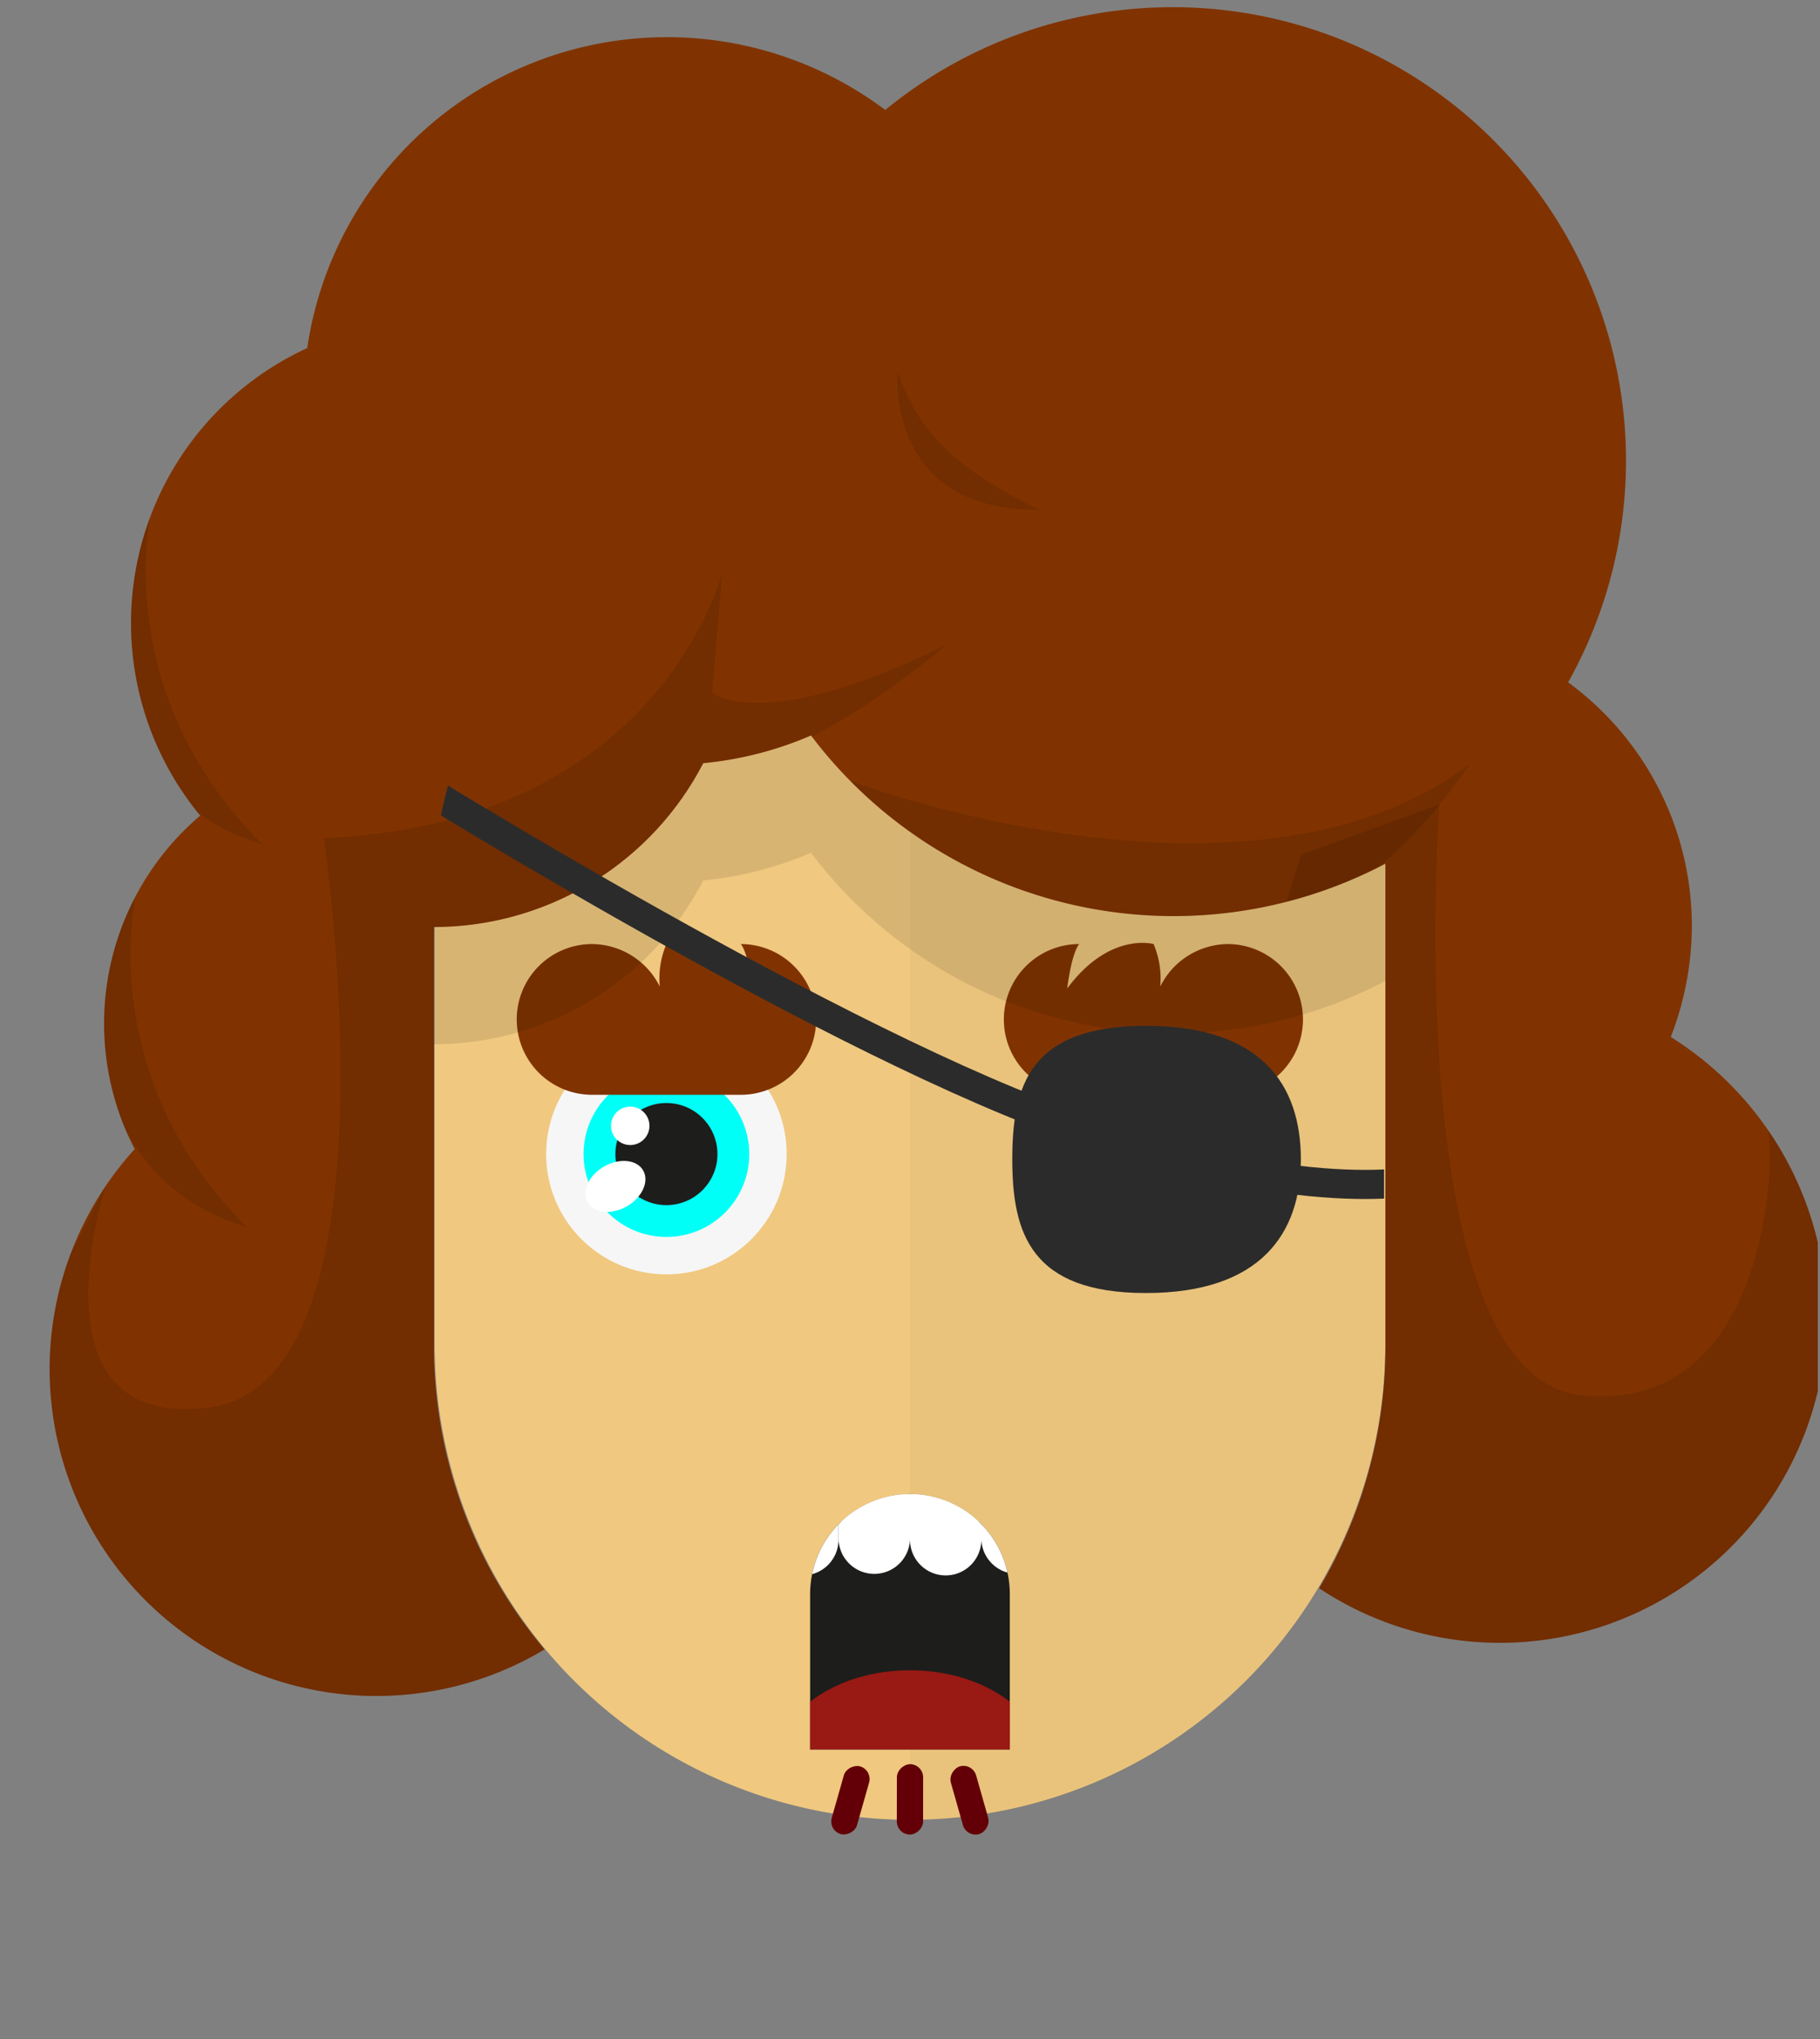 <svg id="svgBuilder" class="avatar-frame p-2 p-md-5 bg-white " xmlns="http://www.w3.org/2000/svg" viewBox="0 0 250 280" style="opacity: 1;">
  <rect x="0" y="0" width="250" height="280" fill="#808080" stroke="none"/>
  <defs>
    <clipPath id="b9b980b5-38c2-4c2c-b5a3-0250ab56908c" transform="translate(-59.5 -53.5)">
      <rect width="250" height="250" style="fill: none"></rect>
    </clipPath>
  </defs>
  <g id="ae1cd98a-2feb-47b9-a86d-6e1f11f5716f" data-name="SKIN" style="transform: translate(59.7px, 54px);">
    <g style="clip-path: url(#b9b980b5-38c2-4c2c-b5a3-0250ab56908c)">
      <g>
        <path class="first-color" d="M124.8,53.5a65.32,65.32,0,0,0-65.3,65.3v65.3a65.3,65.3,0,1,0,130.6,0V118.8A65.32,65.32,0,0,0,124.8,53.5Z" transform="translate(-59.5 -53.5)" style="fill: #f0c87f"></path>
        <path d="M124.8,53.5v196a65.32,65.32,0,0,0,65.3-65.3V118.9A65.34,65.34,0,0,0,124.8,53.5Z" transform="translate(-59.5 -53.5)" style="fill: #010202;opacity: 0.03;isolation: isolate"></path>
      </g>
    </g>
  </g>

  <g id="bd6b7ab2-c7b4-4d11-85c5-742522d53c48" data-name="EYES" style="transform: translate(70.98px, 129.48px);">
    <g id="e1e42604-1d13-4682-af66-9a9183cc3b4f" data-name="Calque 1">
      <circle cx="20.56" cy="29" r="16.52" style="fill:#f6f6f6"></circle>
      <circle cx="20.56" cy="29" r="11.38" style="fill: rgb(0, 255, 247);" class="first-color"></circle>
      <circle cx="20.56" cy="29" r="7.01" style="fill:#1d1d1b"></circle>
      <ellipse cx="13.55" cy="33.44" rx="4.4" ry="3.15" transform="translate(-14.9 11.26) rotate(-30)" style="fill:#fff"></ellipse>
      <circle cx="15.59" cy="25.12" r="2.64" style="fill:#fff"></circle>
      <circle cx="87.48" cy="29" r="16.52" style="fill:#f6f6f6"></circle>
      <circle cx="87.48" cy="29" r="11.38" style="fill: rgb(0, 255, 247);" class="first-color"></circle>
      <circle cx="87.48" cy="29" r="7.01" style="fill:#1d1d1b"></circle>
      <ellipse cx="80.47" cy="33.44" rx="4.4" ry="3.15" transform="translate(-5.94 44.71) rotate(-30)" style="fill:#fff"></ellipse>
      <circle cx="82.51" cy="25.12" r="2.64" style="fill:#fff"></circle>
      <path d="M97.69,20.86H77.26A10.35,10.35,0,0,1,66.91,10.51h0A10.36,10.36,0,0,1,77.26.16s-1,1-1.64,6.1C81.41-1.57,87.48.16,87.48.16A12.07,12.07,0,0,1,88.39,6,10.48,10.48,0,0,1,97.69.16,10.35,10.35,0,0,1,108,10.51h0A10.35,10.35,0,0,1,97.69,20.86Z" style="fill: rgb(128, 51, 0);" class="color-eyebrows"></path>
      <path d="M10.35,20.86H30.78A10.35,10.35,0,0,0,41.13,10.51h0A10.36,10.36,0,0,0,30.78.16s1,1,1.64,6.1C26.63-1.57,20.56.16,20.56.16A12.07,12.07,0,0,0,19.65,6,10.48,10.48,0,0,0,10.35.16,10.35,10.35,0,0,0,0,10.51H0A10.35,10.35,0,0,0,10.35,20.86Z" style="fill: rgb(128, 51, 0);" class="color-eyebrows"></path>
    </g>
  </g>

  <defs>
    <clipPath id="ae057e74-dee7-48fb-bd07-ce72080f15f3" transform="translate(25.51 5.18)">
      <path id="ab12399b-1684-41c3-a901-9613e1d7bdb8" data-name="SVGID" d="M13.72,0A13.72,13.72,0,0,0,0,13.72V35.06H27.43V13.72A13.71,13.71,0,0,0,13.72,0Z" style="fill:none"></path>
    </clipPath>
  </defs>
  <g id="a0542fd0-ea4a-47f3-af25-86031c96b5c0" data-name="MOUTH" style="transform: translate(85.77px, 200px);">
    <g id="ec595bd2-20ba-4ae8-b666-f51626fbcccf" data-name="Calque 1" style="transform: translateY(-4px);">
      <g style="clip-path:url(#ae057e74-dee7-48fb-bd07-ce72080f15f3)">
        <path d="M13.72,0A13.72,13.72,0,0,0,0,13.72V35.06H27.43V13.72A13.71,13.71,0,0,0,13.72,0Z" transform="translate(25.51 5.18)" style="fill:#1d1d1b"></path>
        <ellipse cx="39.23" cy="42.24" rx="18.34" ry="12.87" style="fill:#991914"></ellipse>
        <path d="M-20.61-3.55a4.9,4.9,0,0,0-4.9,4.9V6.26a4.9,4.9,0,0,0,4.9,4.9,4.91,4.91,0,0,0,4.91-4.9V1.35A4.9,4.9,0,0,0-20.61-3.55Z" transform="translate(25.51 5.18)" style="fill:#fff"></path>
        <path d="M48-3.55a4.9,4.9,0,0,0-4.9,4.9V6.26a4.91,4.91,0,0,0,9.81,0V1.35A4.9,4.9,0,0,0,48-3.55Z" transform="translate(25.51 5.18)" style="fill:#fff"></path>
        <path d="M-10.8-3.55a4.9,4.9,0,0,0-4.9,4.9V6.26a4.9,4.9,0,0,0,4.9,4.9,4.9,4.9,0,0,0,4.9-4.9V1.35A4.9,4.9,0,0,0-10.8-3.55Z" transform="translate(25.51 5.18)" style="fill:#fff"></path>
        <path d="M-1-3.55A4.9,4.9,0,0,0-5.9,1.35V6.26A4.91,4.91,0,0,0-1,11.16a4.91,4.91,0,0,0,4.9-4.9V1.35A4.9,4.9,0,0,0-1-3.55Z" transform="translate(25.51 5.18)" style="fill:#fff"></path>
        <path d="M8.81-3.55a4.9,4.9,0,0,0-4.9,4.9V6.26a4.91,4.91,0,0,0,9.81,0V1.35A4.9,4.9,0,0,0,8.81-3.55Z" transform="translate(25.51 5.18)" style="fill:#fff"></path>
        <path d="M18.62-3.55a4.9,4.9,0,0,0-4.9,4.9V6.26a4.9,4.9,0,1,0,9.8,0V1.35A4.9,4.9,0,0,0,18.62-3.55Z" transform="translate(25.51 5.18)" style="fill:#fff"></path>
        <path d="M28.43-3.55a4.9,4.9,0,0,0-4.91,4.9V6.26a4.91,4.91,0,0,0,9.81,0V1.35A4.9,4.9,0,0,0,28.43-3.55Z" transform="translate(25.51 5.18)" style="fill:#fff"></path>
        <path d="M38.24-3.55a4.9,4.9,0,0,0-4.91,4.9V6.26a4.91,4.91,0,0,0,9.81,0V1.35A4.9,4.9,0,0,0,38.24-3.55Z" transform="translate(25.51 5.18)" style="fill:#fff"></path>
        <rect x="9.81" width="58.84" height="8.98" style="fill:#fff"></rect>
      </g>
    </g>
  </g>

  <defs>
    <clipPath id="ba2a78bd-2a49-4e5c-92a5-5baec2b79135" transform="translate(15.7 -1.7)">
      <rect width="250" height="250" style="fill: none"></rect>
    </clipPath>
    <clipPath id="aaa5cbb9-7d0a-4b3c-b4f0-d6287d3872ac" transform="translate(15.7 -1.7)">
      <path d="M229.8,143.1a42.37,42.37,0,0,0,2.9-15.2,41.47,41.47,0,0,0-17-33.5,62.27,62.27,0,0,0-93.8-78.6A49.95,49.95,0,0,0,42.5,48.5a41.55,41.55,0,0,0-14.7,64.2,37.49,37.49,0,0,0-9,45.8,44.89,44.89,0,0,0,56.3,68.7,64.75,64.75,0,0,1-15.2-41.8V128h0a41.67,41.67,0,0,0,37-22.5,48.87,48.87,0,0,0,14.8-3.8,62.4,62.4,0,0,0,78.9,17.6v66.2a64.94,64.94,0,0,1-9.1,33.3,44.87,44.87,0,0,0,69.7-37.4A45.55,45.55,0,0,0,229.8,143.1Z" style="fill: none"></path>
    </clipPath>
  </defs>
  <g id="fe926376-48d8-48d0-84be-ec7d675fc81e" data-name="HAIR" style="transform: translate(-16px, 1px);">
    <g style="clip-path: url(#ba2a78bd-2a49-4e5c-92a5-5baec2b79135)">
      <g>
        <path d="M215.7,110.6c5-9-20-92.7-54.4-92.7A61.77,61.77,0,0,0,121.9,32,49.95,49.95,0,0,0,42.5,64.7C28.2,71.3,59.9,217.5,59.9,201.5V144.1h0a41.67,41.67,0,0,0,37-22.5,48.87,48.87,0,0,0,14.8-3.8,62.4,62.4,0,0,0,78.9,17.6v66.2C190.4,213.7,226,118.2,215.7,110.6Z" transform="translate(15.7 -1.7)" style="fill: #010202;opacity: 0.1;isolation: isolate"></path>
        <path class="first-color" d="M229.8,143.1a42.37,42.37,0,0,0,2.9-15.2,41.47,41.47,0,0,0-17-33.5,62.27,62.27,0,0,0-93.8-78.6A49.95,49.95,0,0,0,42.5,48.5a41.55,41.55,0,0,0-14.7,64.2,37.49,37.49,0,0,0-9,45.8,44.89,44.89,0,0,0,56.3,68.7,64.75,64.75,0,0,1-15.2-41.8V128h0a41.67,41.67,0,0,0,37-22.5,48.87,48.87,0,0,0,14.8-3.8,62.4,62.4,0,0,0,78.9,17.6v66.2a64.94,64.94,0,0,1-9.1,33.3,44.87,44.87,0,0,0,69.7-37.4A45.55,45.55,0,0,0,229.8,143.1Z" transform="translate(15.7 -1.7)" style="fill: rgb(128, 51, 0);"></path>
        <g>
          <g style="clip-path: url(#aaa5cbb9-7d0a-4b3c-b4f0-d6287d3872ac)">
            <path d="M44.8,115.8c46.1-1.9,54.7-36.4,54.7-36.4L98.1,95.8s6.8,6,32.3-6.6c-15,12.2-20.4,13.3-31.9,19s-9.7,39.4-9.7,39.4L80.1,248l-95.8-25.1,30.6-59.6S3.7,197.1,28.9,194,46.2,126,44.8,115.8Z" transform="translate(15.7 -1.7)" style="fill: rgba(0,0,0,0.11)"></path>
          </g>
          <g style="clip-path: url(#aaa5cbb9-7d0a-4b3c-b4f0-d6287d3872ac)">
            <path d="M13.5,127.4s-5.8,34,20.7,41.8C13,148.1,19,123.4,19,123.4Z" transform="translate(15.7 -1.7)" style="fill: rgba(0,0,0,0.11)"></path>
          </g>
          <g style="clip-path: url(#aaa5cbb9-7d0a-4b3c-b4f0-d6287d3872ac)">
            <path d="M15.6,74.8s-5.8,34,20.7,41.8C15.1,95.5,21.1,70.8,21.1,70.8Z" transform="translate(15.7 -1.7)" style="fill: rgba(0,0,0,0.11)"></path>
          </g>
          <g style="clip-path: url(#aaa5cbb9-7d0a-4b3c-b4f0-d6287d3872ac)">
            <path d="M117,107.9s54.9,20.8,85.2-2.3c-13.9,20.4-29.6,24.8-38.7,24.8C154.2,130.5,123.4,133.4,117,107.9Z" transform="translate(15.7 -1.7)" style="fill: rgba(0,0,0,0.11)"></path>
          </g>
          <g style="clip-path: url(#aaa5cbb9-7d0a-4b3c-b4f0-d6287d3872ac)">
            <path d="M198,111.2s-5.6,78.4,19.5,81.1,26.7-31,25.7-36.2S280.6,193,280.6,193l-47.9,43.5-83.9-18.4,30.2-100Z" transform="translate(15.7 -1.7)" style="fill: rgba(0,0,0,0.11)"></path>
          </g>
          <g style="clip-path: url(#aaa5cbb9-7d0a-4b3c-b4f0-d6287d3872ac)">
            <path d="M123.6,51.9s-1.7,19,19.4,18.8C130.4,64.5,126.4,59.4,123.6,51.9Z" transform="translate(15.7 -1.7)" style="fill: rgba(0,0,0,0.11)"></path>
          </g>
        </g>
      </g>
    </g>
  </g>

  <g id="bfb6fd67-89c5-4108-9d68-de596d94ba56" data-name="Calque 2" style="transform: translate(114.19px, 242.264px);">
    <g id="f0e4e1a8-63f6-42a5-b7b0-50ce1563d6f1" data-name="Calque 1" style="transform: translateY(2px)">
      <rect x="-2.2" y="3.14" width="9.67" height="3.61" rx="1.81" transform="translate(-2.85 6.13) rotate(-74.13)" style="fill: rgb(99, 0, 7);" class="first-color"></rect>
      <rect x="5.98" y="3.03" width="9.67" height="3.61" rx="1.81" transform="translate(5.96 15.64) rotate(-89.93)" style="fill: rgb(99, 0, 7);" class="first-color"></rect>
      <rect x="14.15" y="3.14" width="9.67" height="3.61" rx="1.81" transform="translate(19.42 24.56) rotate(-105.87)" style="fill: rgb(99, 0, 7);" class="first-color"></rect>
    </g>
  </g>

  <defs>
    <clipPath id="a3ed8eed-d8c4-493b-a86a-0d86b3c7f8df" transform="translate(3.99 -45.61)">
      <path id="fa23469c-7921-47e4-9f56-33859d93ca1d" data-name="SVGID" d="M65.45,0A65.45,65.45,0,0,0,0,65.45V130.9a65.45,65.45,0,1,0,130.9,0V65.45A65.45,65.45,0,0,0,65.45,0Z" style="fill:none"></path>
    </clipPath>
  </defs>
  <g id="ffeae68c-ecf1-4e0e-acd2-847dbf3abf35" data-name="Calque 2" style="transform: translate(54.23px, 165.312px);">
    <g id="f4d973c4-2d84-4b86-a372-d35b969a0c06" data-name="Calque 1" style="transform: translate(1px, -60px)">
      <g style="clip-path:url(#a3ed8eed-d8c4-493b-a86a-0d86b3c7f8df)">
        <path d="M119.47,99.52c0,10.13-5.5,18.34-21.29,18.34s-18.35-8.21-18.35-18.34,2.36-18.35,18.35-18.35S119.47,89.38,119.47,99.52Z" transform="translate(3.99 -45.61)" style="fill:#2b2b2b"></path>
        <path d="M-2.94,47.31s59.24,36.86,92.26,48S137,102.12,137,102.12" transform="translate(3.99 -45.61)" style="fill:none;stroke:#2b2b2b;stroke-miterlimit:10;stroke-width:4px"></path>
      </g>
    </g>
  </g>
</svg>